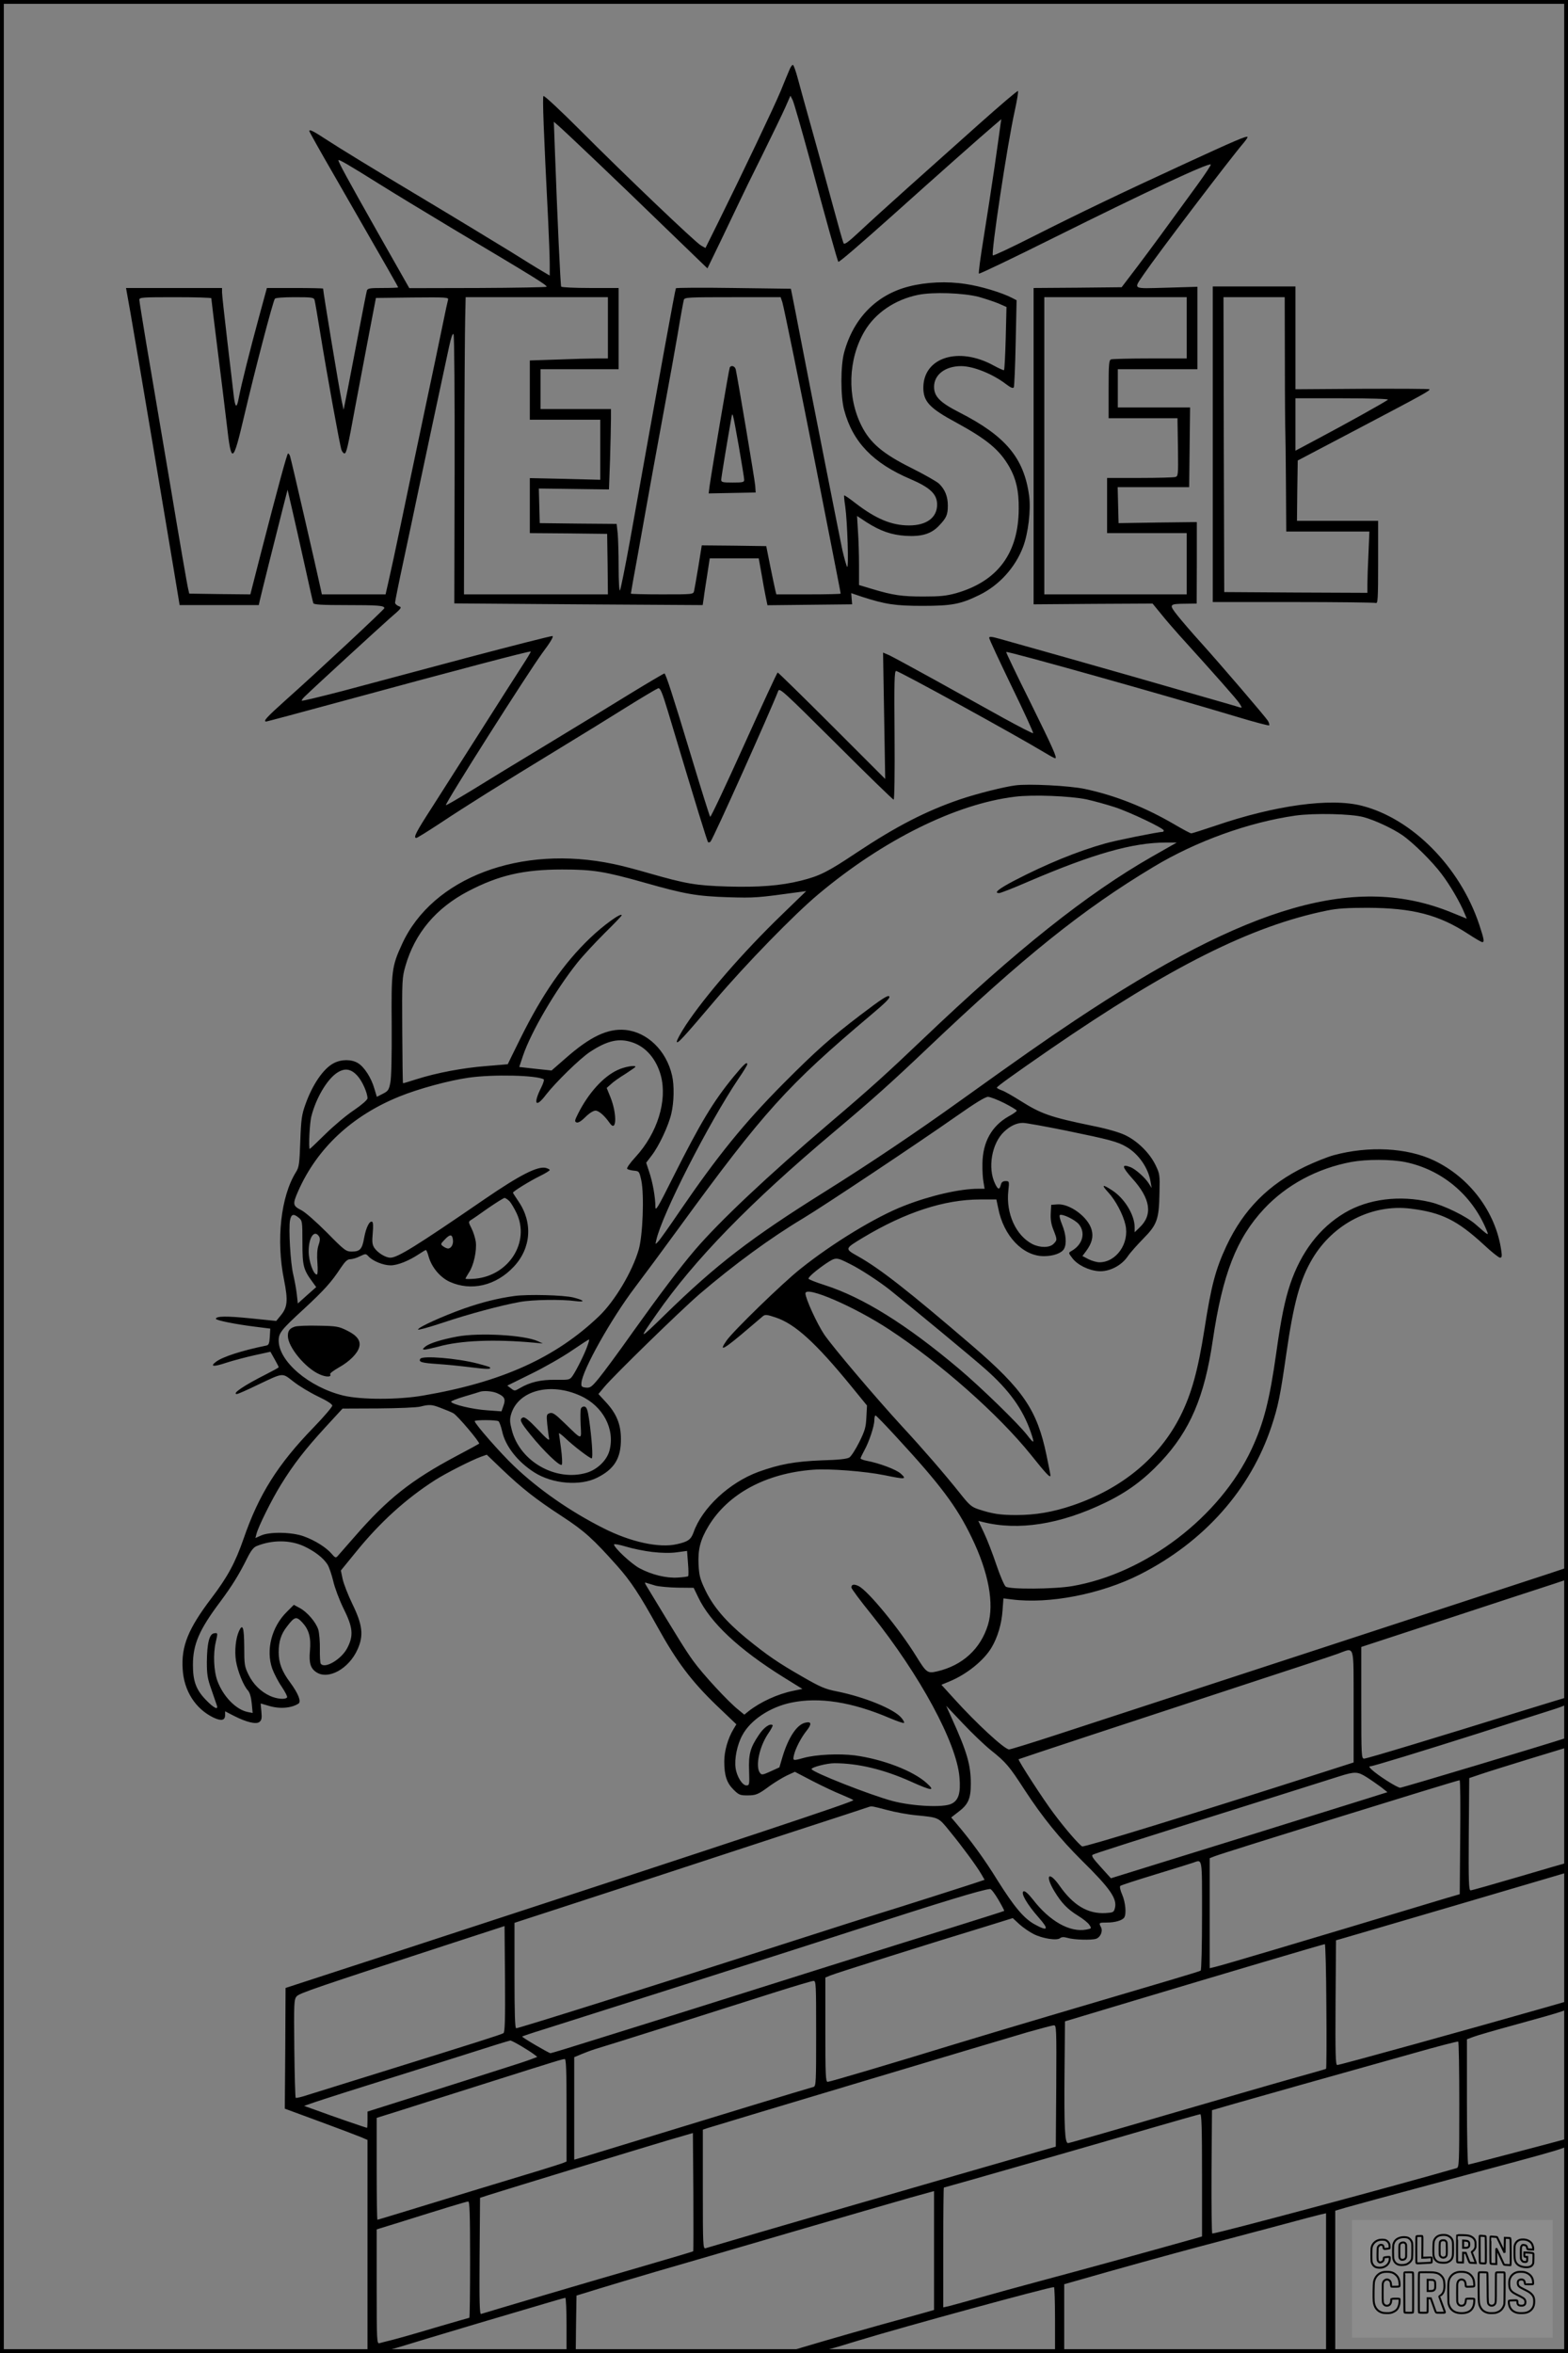 <?xml version="1.0" encoding="UTF-8"?>
<svg xmlns="http://www.w3.org/2000/svg" version="1.0" width="1024pt" height="1536pt" viewBox="0 0 1024 1536" preserveAspectRatio="xMidYMid meet">
  <rect x="0" y="0" width="1024" height="1536" fill="#808080" stroke="none"/>
  <g transform="translate(0.00 0.00) scale(1)">
    <g transform="translate(0,1536) scale(0.1,-0.1)" fill="#000000" stroke="none">
      <path d="M5155 14903 c-9 -21 -35 -83 -57 -138 -40 -97 -253 -544 -413 -867 l-78 -157 -30 17 c-39 23 -497 460 -786 750 -128 128 -237 230 -242 225 -7 -7 1 -228 31 -817 5 -109 10 -234 10 -277 l0 -78 -47 28 c-27 15 -120 73 -208 128 -88 54 -369 225 -625 378 -256 153 -511 309 -568 347 -98 64 -122 76 -122 62 0 -4 71 -131 159 -283 374 -650 421 -733 421 -737 0 -2 -45 -4 -99 -4 -86 0 -100 -2 -105 -17 -3 -10 -26 -126 -51 -258 -25 -132 -58 -303 -73 -380 l-28 -140 -12 55 c-17 81 -122 716 -122 736 0 2 -83 4 -184 4 l-183 0 -51 -187 c-60 -221 -116 -442 -133 -532 -13 -70 -23 -65 -33 19 -3 30 -22 187 -41 349 -19 162 -35 307 -35 322 l0 29 -313 0 -314 0 29 -162 c35 -199 250 -1477 283 -1678 13 -80 27 -164 31 -187 l7 -43 258 0 259 0 6 28 c6 28 106 429 154 616 l28 109 31 -134 c17 -74 54 -237 82 -364 28 -126 52 -236 55 -242 2 -10 55 -13 218 -13 205 0 246 -3 246 -20 0 -8 -435 -414 -643 -599 -126 -113 -152 -141 -128 -141 4 0 221 58 482 129 761 207 1240 333 1245 328 2 -2 -24 -45 -58 -97 -34 -52 -154 -241 -268 -420 -114 -179 -257 -403 -318 -499 -106 -164 -125 -201 -103 -201 5 0 76 44 158 98 164 109 387 249 778 487 143 87 343 210 443 273 101 63 191 116 200 119 14 3 26 -25 65 -154 191 -637 255 -844 261 -850 3 -4 11 -2 16 3 17 17 391 851 442 983 8 23 30 3 377 -342 202 -202 372 -367 377 -367 5 0 8 169 6 420 -3 351 -1 420 10 420 19 0 780 -418 972 -534 33 -20 63 -36 67 -36 15 0 -13 63 -166 373 -87 174 -156 319 -154 321 9 7 1035 -281 1513 -425 109 -33 201 -57 204 -54 3 3 0 17 -8 30 -18 28 -310 369 -440 513 -51 56 -117 133 -147 170 -62 78 -60 80 52 81 l70 1 1 266 0 266 -255 -3 -256 -4 -3 118 -3 117 234 0 233 0 3 260 3 260 -236 0 -236 0 0 125 0 125 260 0 260 0 0 269 0 269 -202 -6 c-230 -6 -217 -14 -146 91 80 118 560 750 651 856 15 18 26 35 24 37 -8 8 -84 -25 -397 -169 -428 -197 -697 -326 -1002 -480 -142 -72 -261 -128 -264 -124 -13 13 94 723 143 944 15 68 24 125 21 129 -4 3 -116 -93 -251 -213 -134 -120 -345 -308 -468 -418 -123 -110 -266 -240 -318 -289 -70 -65 -96 -85 -102 -74 -4 7 -35 117 -69 243 -34 127 -95 347 -135 490 -40 143 -83 297 -95 343 -12 45 -26 85 -31 88 -5 2 -16 -12 -24 -33z m131 -575 c111 -413 183 -671 189 -677 5 -4 138 110 355 304 274 246 597 532 652 578 l57 49 -5 -34 c-2 -18 -20 -143 -39 -278 -20 -135 -52 -345 -72 -467 -20 -123 -34 -226 -30 -229 3 -4 224 102 489 234 613 305 1012 491 1025 478 3 -3 -35 -60 -84 -128 -204 -281 -306 -420 -399 -543 l-99 -130 -287 -3 -288 -2 0 -1033 0 -1032 389 3 388 2 55 -67 c30 -38 84 -100 119 -139 242 -267 376 -419 393 -445 19 -31 19 -31 0 -26 -10 4 -136 40 -279 81 -143 41 -323 93 -400 115 -142 41 -764 217 -887 251 -53 15 -68 16 -68 6 0 -8 66 -149 146 -315 81 -166 144 -304 141 -307 -3 -3 -90 42 -194 99 -103 57 -305 169 -447 248 -143 79 -278 152 -299 162 l-40 17 7 -412 7 -413 -348 348 c-191 191 -351 347 -354 347 -4 0 -102 -213 -220 -474 -118 -261 -217 -472 -221 -468 -4 4 -59 180 -123 392 -124 411 -167 541 -176 544 -3 0 -102 -58 -220 -130 -118 -73 -362 -222 -544 -332 -181 -109 -404 -245 -494 -301 -91 -55 -166 -99 -169 -97 -8 9 535 864 631 995 52 69 74 107 65 109 -8 1 -261 -63 -563 -143 -303 -81 -667 -178 -809 -216 -143 -37 -262 -66 -265 -63 -3 2 6 15 20 28 69 67 485 448 555 510 78 67 81 71 58 79 -13 5 -24 15 -24 23 0 8 24 128 54 267 30 139 75 353 101 477 41 195 127 597 197 923 14 65 24 94 30 85 5 -7 8 -403 7 -885 l-2 -872 811 -6 811 -5 7 47 c3 27 14 95 23 153 l16 105 160 0 160 0 18 -100 c9 -55 22 -124 28 -153 l11 -53 276 3 277 3 -3 36 -3 37 71 -24 c152 -49 216 -59 395 -59 191 0 249 11 371 71 129 63 234 179 285 313 34 89 52 241 40 333 -33 248 -153 392 -458 547 -125 64 -163 103 -163 166 0 79 73 135 177 135 79 0 206 -51 292 -117 33 -25 47 -30 52 -21 3 7 9 138 12 290 l6 278 -31 16 c-66 34 -204 76 -302 90 -121 19 -257 13 -370 -16 -212 -54 -362 -207 -423 -430 -24 -87 -24 -290 0 -377 56 -209 189 -347 434 -451 128 -55 173 -98 173 -166 0 -85 -69 -136 -183 -136 -115 0 -217 43 -351 146 -38 30 -71 52 -73 50 -2 -1 1 -34 7 -72 14 -98 24 -413 12 -394 -5 8 -19 58 -31 110 -18 86 -205 1030 -281 1425 -17 88 -36 187 -43 220 l-12 60 -374 5 c-205 3 -375 2 -377 -2 -5 -8 -105 -557 -299 -1643 -32 -176 -62 -324 -66 -329 -5 -6 -9 59 -9 151 0 88 -3 188 -6 221 l-7 62 -251 2 -251 3 -3 113 -3 113 229 -3 229 -3 7 194 c3 107 6 225 6 263 l0 68 -230 0 -230 0 0 130 0 130 255 0 255 0 0 265 0 265 -184 0 c-103 0 -187 4 -191 9 -5 9 -25 446 -41 886 l-7 190 29 -25 c57 -50 405 -381 686 -654 l288 -278 91 188 c50 104 103 216 119 249 15 33 81 168 147 300 65 132 134 274 152 315 l33 75 14 -27 c8 -15 57 -186 110 -380z m-2811 -168 c94 -59 312 -191 485 -295 541 -322 610 -365 610 -377 0 -3 -202 -7 -449 -8 l-448 -1 -207 365 c-199 352 -256 457 -256 470 0 9 67 -30 265 -154z m3917 -738 c42 -12 100 -31 129 -43 l52 -23 -5 -203 c-3 -112 -8 -206 -11 -209 -2 -3 -33 11 -68 30 -229 126 -459 53 -459 -145 0 -90 41 -134 214 -227 203 -111 284 -178 349 -292 43 -77 61 -154 60 -270 -1 -291 -137 -474 -408 -552 -66 -18 -104 -22 -215 -22 -140 0 -198 8 -337 50 l-83 25 0 127 c0 70 -3 171 -7 225 l-6 99 62 -41 c91 -58 163 -83 257 -89 103 -6 166 13 216 66 49 51 58 72 58 132 0 59 -19 106 -58 143 -15 14 -96 60 -180 102 -187 93 -270 164 -326 276 -95 189 -87 434 19 615 70 120 199 208 350 239 98 20 296 13 397 -13z m-5012 -9 c0 -5 18 -152 40 -328 22 -176 50 -399 61 -495 30 -265 40 -260 114 56 71 303 186 741 200 764 4 6 57 10 130 10 109 0 124 -2 129 -17 3 -10 19 -103 36 -208 45 -278 130 -746 140 -772 5 -13 14 -23 19 -23 13 0 21 32 71 305 24 127 64 338 89 470 l46 240 238 3 c224 2 238 1 233 -15 -3 -10 -19 -83 -35 -163 -16 -80 -73 -350 -126 -600 -53 -250 -120 -572 -150 -715 -30 -144 -64 -302 -76 -353 l-21 -92 -208 0 -208 0 -7 33 c-22 103 -195 856 -201 870 -3 9 -9 17 -13 17 -6 0 -65 -216 -179 -658 l-67 -262 -199 2 -200 3 -7 30 c-5 17 -58 325 -118 685 -61 360 -131 774 -156 920 -24 146 -45 273 -45 283 0 16 18 17 235 17 129 0 235 -3 235 -7z m2590 -193 l0 -200 -73 0 c-41 0 -156 -3 -255 -7 l-182 -6 0 -194 0 -193 230 0 230 0 0 -196 0 -196 -230 6 -230 5 0 -179 0 -180 253 -2 252 -3 3 -197 2 -198 -470 0 -470 0 2 838 c1 460 4 897 6 970 l3 132 465 0 464 0 0 -200z m1139 168 c11 -37 115 -545 220 -1078 138 -704 161 -819 161 -825 0 -3 -94 -5 -210 -5 l-210 0 -7 28 c-4 15 -18 86 -33 157 l-26 130 -210 3 -211 2 -22 -137 c-13 -76 -25 -148 -28 -160 -5 -23 -6 -23 -209 -23 -112 0 -204 2 -204 5 0 3 20 119 46 258 25 139 69 387 99 552 30 165 70 383 89 485 19 102 51 280 71 395 19 116 38 218 41 228 5 16 29 17 319 17 l313 0 11 -32z m2641 -168 l0 -200 -239 0 c-132 0 -246 -3 -255 -6 -14 -5 -16 -32 -16 -195 l0 -189 225 0 225 0 0 -22 c0 -13 2 -98 3 -190 2 -159 1 -167 -18 -172 -11 -3 -116 -6 -232 -6 l-213 0 0 -180 0 -180 260 0 260 0 0 -200 0 -200 -465 0 -465 0 0 970 0 970 465 0 465 0 0 -200z"></path>
      <path d="M4766 12962 c-5 -8 -115 -657 -132 -775 l-6 -48 153 3 154 3 -3 45 c-3 38 -112 686 -127 758 -5 22 -29 30 -39 14z m59 -516 c19 -110 35 -208 35 -218 0 -16 -9 -18 -75 -18 -65 0 -75 2 -75 18 0 14 38 243 66 402 8 45 7 50 49 -184z"></path>
      <path d="M7920 12460 l0 -1030 524 0 c288 0 531 -3 540 -6 14 -6 16 22 16 265 l0 271 -265 0 -265 0 2 197 3 197 390 205 c437 230 477 252 470 260 -3 3 -201 4 -440 3 l-435 -3 0 336 0 335 -270 0 -270 0 0 -1030z m471 533 c0 -236 2 -439 3 -453 1 -14 3 -166 4 -337 l2 -313 272 0 271 0 -6 -142 c-4 -79 -7 -169 -7 -201 l0 -57 -467 2 -468 3 -3 963 -2 962 200 0 200 0 1 -427z m673 -242 c-12 -12 -291 -167 -467 -260 l-137 -73 0 171 0 171 307 0 c187 0 303 -4 297 -9z"></path>
      <path d="M6630 10233 c-76 -10 -251 -54 -360 -91 -223 -76 -417 -176 -676 -348 -190 -127 -241 -152 -364 -183 -133 -33 -275 -44 -480 -38 -204 6 -272 18 -509 86 -79 23 -184 51 -235 61 -607 128 -1182 -90 -1380 -522 -68 -147 -71 -176 -68 -533 1 -200 -2 -340 -9 -373 -9 -47 -15 -55 -49 -72 l-39 -20 -16 53 c-20 71 -66 142 -107 167 -42 26 -108 26 -158 0 -67 -34 -140 -140 -186 -271 -23 -64 -28 -96 -33 -239 -5 -147 -8 -169 -28 -201 -99 -158 -131 -445 -78 -704 27 -137 23 -179 -24 -235 l-27 -33 -167 17 c-157 16 -227 15 -227 -3 0 -10 130 -36 260 -52 l95 -12 -3 -53 c-3 -46 -7 -55 -25 -58 -157 -32 -284 -73 -327 -106 -41 -31 -16 -34 67 -6 43 14 126 36 184 49 l105 23 27 -48 c15 -26 27 -50 27 -53 0 -3 -37 -23 -82 -46 -143 -72 -228 -129 -190 -129 5 0 65 26 133 59 175 83 159 81 237 21 37 -29 109 -72 159 -96 59 -28 93 -50 93 -60 0 -8 -55 -73 -122 -142 -235 -242 -358 -439 -457 -726 -55 -158 -104 -249 -212 -391 -150 -198 -196 -311 -186 -461 8 -141 83 -259 201 -316 51 -24 76 -19 76 16 l0 25 58 -30 c83 -42 146 -57 167 -39 14 12 16 25 12 67 -3 29 -5 53 -4 53 1 0 24 -7 51 -15 71 -22 148 -16 195 14 20 13 -1 66 -54 138 -54 72 -75 128 -75 197 0 70 15 118 53 167 51 67 62 70 102 27 43 -47 57 -98 49 -185 -7 -79 4 -114 42 -139 78 -52 213 23 269 149 41 91 33 160 -34 297 -28 58 -56 130 -63 161 l-12 57 97 119 c157 194 326 348 518 471 70 45 240 131 301 153 l37 13 97 -93 c131 -125 222 -197 394 -309 147 -96 203 -147 360 -323 90 -101 147 -188 265 -401 125 -226 221 -353 384 -510 l130 -124 -18 -30 c-37 -61 -61 -144 -61 -212 0 -92 16 -140 60 -184 34 -34 43 -38 89 -38 59 0 71 5 151 64 31 22 80 52 109 66 l52 24 117 -61 c64 -33 149 -73 187 -88 39 -16 74 -32 78 -36 10 -8 -719 -250 -2843 -944 -432 -141 -803 -262 -825 -269 l-40 -13 -2 -394 -3 -394 228 -84 c125 -46 246 -92 270 -102 l42 -18 0 -696 0 -695 41 0 c22 0 98 18 167 39 70 22 305 92 522 157 217 64 431 127 474 140 44 13 84 24 88 24 4 0 8 -81 8 -180 l0 -180 30 0 30 0 2 187 3 188 140 43 c77 24 246 74 375 112 129 37 523 152 875 255 352 103 709 206 793 230 l152 42 0 -388 0 -388 -52 -15 c-29 -8 -161 -45 -293 -81 -226 -63 -549 -157 -605 -176 -16 -5 20 -7 95 -5 117 3 126 5 370 80 282 86 1233 346 1268 346 4 0 7 -97 7 -215 l0 -215 30 0 30 0 0 225 0 224 53 15 c299 86 629 177 847 235 146 39 373 99 505 134 132 36 255 68 273 72 l32 7 0 -456 0 -456 30 0 30 0 0 465 0 464 68 20 c37 11 312 86 612 166 901 242 840 223 840 257 0 23 -4 28 -17 24 -52 -15 -627 -166 -634 -166 -5 0 -9 177 -9 409 l0 409 43 16 c23 9 141 43 262 76 376 104 355 97 355 129 l0 29 -132 -38 c-519 -148 -1357 -380 -1375 -380 -11 0 -13 70 -11 407 l3 407 35 10 c19 5 359 105 755 221 l720 212 3 31 c2 18 0 32 -3 32 -4 0 -144 -40 -312 -90 -167 -49 -311 -90 -319 -90 -12 0 -14 55 -12 367 l3 366 80 27 c44 15 189 60 322 101 l243 74 0 32 c0 22 -4 31 -12 28 -118 -39 -1069 -325 -1084 -325 -20 0 -150 83 -189 121 -14 14 -16 19 -5 19 16 0 333 97 705 215 127 41 310 99 408 130 166 52 177 57 177 80 0 14 -3 25 -7 25 -3 0 -128 -38 -277 -84 -586 -182 -1029 -316 -1047 -316 -18 0 -19 12 -19 364 l0 365 583 191 c320 105 624 205 675 221 l92 31 0 38 0 39 -132 -44 c-155 -51 -2774 -908 -3207 -1049 -162 -53 -302 -96 -311 -96 -30 0 -216 172 -362 334 l-80 88 53 22 c112 46 225 137 275 222 39 66 65 153 71 239 l6 81 56 -7 c244 -31 581 35 833 162 420 212 725 555 862 969 43 130 57 198 96 470 48 333 89 485 170 622 137 231 391 360 644 328 201 -25 303 -76 476 -235 50 -47 98 -85 106 -85 12 0 14 9 8 48 -36 250 -206 476 -440 587 -175 83 -425 96 -654 34 -41 -11 -125 -45 -186 -74 -240 -116 -403 -281 -514 -517 -72 -154 -100 -261 -144 -544 -43 -272 -84 -421 -157 -567 -137 -272 -381 -474 -704 -584 -130 -44 -243 -63 -369 -63 -105 0 -155 8 -244 37 -48 16 -61 27 -125 108 -99 124 -240 287 -377 435 -178 194 -449 514 -507 598 -48 72 -123 236 -123 269 0 52 320 -86 549 -237 334 -219 713 -555 923 -816 100 -125 128 -155 128 -135 0 6 -12 66 -26 133 -61 294 -153 428 -483 712 -417 358 -605 505 -746 584 -90 51 -91 49 31 123 275 165 531 249 764 249 l107 0 12 -57 c35 -181 161 -313 298 -313 63 0 117 20 132 48 18 33 13 95 -13 158 -14 34 -20 61 -14 63 20 7 98 -31 123 -60 47 -57 25 -135 -49 -176 -19 -11 -19 -12 7 -46 33 -44 106 -80 171 -85 69 -5 149 35 191 97 16 24 62 75 101 115 90 91 103 126 106 296 3 121 2 127 -26 185 -39 80 -119 158 -200 196 -38 18 -122 42 -208 59 -281 58 -337 78 -474 164 -49 31 -103 62 -121 68 -18 7 -33 14 -33 18 1 8 104 82 350 252 781 537 1313 804 1806 904 67 14 133 18 264 18 294 -1 466 -45 657 -170 46 -30 87 -54 93 -54 15 0 12 18 -20 115 -125 375 -437 691 -766 775 -205 53 -568 3 -956 -130 -81 -27 -152 -50 -158 -50 -7 0 -55 26 -108 57 -191 112 -389 191 -588 233 -98 21 -369 35 -454 23z m465 -91 c50 -11 133 -34 185 -51 101 -33 320 -138 320 -152 0 -5 -3 -9 -6 -9 -27 0 -307 -56 -376 -76 -180 -50 -387 -135 -593 -242 -103 -54 -138 -82 -100 -82 9 0 94 33 188 74 427 183 684 256 902 256 l70 0 -160 -91 c-426 -243 -889 -611 -1500 -1194 -231 -220 -341 -320 -600 -540 -414 -353 -726 -647 -887 -835 -98 -115 -230 -290 -405 -535 -93 -132 -194 -268 -223 -303 -46 -56 -56 -63 -84 -60 -27 3 -31 7 -29 30 5 82 194 419 351 626 57 75 188 252 290 392 550 754 704 924 1247 1382 100 84 131 115 122 124 -9 9 -46 -14 -188 -122 -193 -147 -289 -232 -504 -448 -256 -258 -428 -470 -675 -831 -67 -99 -131 -189 -142 -200 -19 -20 -19 -20 -12 10 37 167 341 762 537 1054 32 46 57 88 57 93 0 21 -22 1 -88 -79 -134 -163 -217 -301 -394 -653 -105 -210 -118 -231 -118 -195 0 59 -18 161 -41 227 l-19 58 35 46 c49 63 111 196 129 274 18 75 20 185 5 249 -37 164 -163 285 -307 298 -114 10 -228 -44 -387 -184 l-93 -81 -105 11 -106 12 25 75 c53 155 210 424 354 605 35 44 115 130 177 192 62 61 113 114 113 118 0 21 -120 -65 -208 -150 -171 -164 -311 -366 -454 -655 -45 -91 -82 -166 -82 -167 -1 0 -64 -6 -141 -12 -153 -12 -323 -44 -455 -86 -47 -15 -86 -27 -88 -26 -2 0 -4 155 -5 343 -2 332 -1 346 21 423 62 214 199 377 409 487 199 104 361 142 613 142 204 0 277 -12 540 -86 264 -75 340 -88 545 -95 177 -5 188 -4 465 34 l45 6 -158 -153 c-254 -245 -503 -532 -629 -723 -32 -49 -58 -97 -58 -106 1 -21 40 22 248 267 205 241 520 564 678 696 423 354 896 588 1281 635 117 15 362 5 468 -17z m1810 -116 c74 -20 189 -74 252 -117 71 -49 197 -173 258 -255 54 -71 119 -182 149 -255 l15 -36 -96 39 c-622 256 -1323 56 -2463 -703 -201 -134 -362 -247 -750 -525 -287 -206 -592 -411 -883 -593 -483 -302 -709 -476 -1041 -800 -177 -173 -180 -173 -58 1 247 355 610 728 1156 1187 252 212 372 319 616 551 623 592 1011 904 1473 1181 277 167 620 291 927 335 124 17 364 12 445 -10z m-4774 -1471 c89 -30 156 -110 185 -217 43 -164 -23 -375 -165 -530 -37 -40 -60 -73 -55 -78 5 -5 25 -10 44 -12 34 -3 35 -5 48 -63 20 -95 10 -361 -17 -453 -42 -144 -156 -335 -258 -433 -284 -272 -638 -432 -1150 -519 -161 -28 -405 -28 -521 0 -223 54 -422 223 -422 359 0 49 16 70 162 204 135 125 183 178 243 270 29 43 44 57 62 57 13 0 42 8 63 19 38 18 39 18 56 0 28 -31 97 -59 145 -59 46 0 120 30 186 74 21 14 41 26 44 26 4 0 12 -19 18 -42 20 -71 75 -136 137 -165 141 -64 303 -26 419 98 114 121 126 289 30 428 -19 28 -35 53 -35 55 0 9 109 76 176 109 35 17 64 35 64 39 0 4 -11 10 -25 14 -54 13 -168 -45 -399 -203 -453 -311 -570 -383 -617 -383 -31 0 -83 32 -105 65 -13 21 -15 38 -10 94 4 43 3 72 -3 75 -17 11 -41 -38 -53 -105 -13 -74 -27 -89 -81 -89 -37 0 -47 7 -161 123 -71 71 -141 133 -168 147 -57 29 -58 39 -21 124 124 281 352 493 661 618 125 51 325 105 452 123 161 23 447 16 491 -11 4 -2 -3 -26 -16 -52 -55 -109 -37 -138 30 -49 62 80 223 238 289 281 113 74 189 91 277 61z m-1794 -221 c30 -34 63 -109 63 -144 0 -9 -37 -42 -87 -76 -49 -32 -133 -103 -187 -156 -55 -54 -101 -98 -103 -98 -9 0 -1 173 11 215 30 116 98 231 160 277 54 39 98 34 143 -18z m4222 -175 c45 -23 81 -45 81 -49 0 -5 -24 -22 -54 -38 -110 -63 -168 -167 -170 -307 -1 -44 2 -99 7 -122 l7 -43 -42 0 c-120 0 -315 -45 -483 -111 -184 -71 -471 -246 -679 -413 -116 -92 -440 -407 -481 -467 -57 -81 -18 -59 150 85 39 33 78 66 87 74 15 12 26 11 83 -8 127 -42 262 -165 495 -450 l102 -125 -4 -76 c-3 -65 -9 -87 -46 -162 -24 -48 -53 -93 -65 -101 -15 -10 -72 -16 -182 -19 -174 -7 -273 -25 -412 -75 -190 -70 -368 -235 -424 -396 -17 -46 -36 -60 -108 -76 -116 -27 -304 14 -484 106 -214 108 -422 253 -579 403 -86 81 -258 277 -258 294 0 9 142 9 156 -1 5 -4 16 -33 23 -64 21 -98 101 -200 211 -270 118 -75 299 -90 410 -34 112 56 155 126 155 251 0 98 -29 168 -100 244 l-47 51 40 48 c65 77 497 498 621 605 226 193 462 366 676 494 135 81 755 494 1000 666 121 85 189 127 207 127 14 0 63 -19 107 -41z m401 -179 c287 -59 340 -73 397 -107 79 -46 143 -138 157 -228 l7 -40 -19 30 c-23 37 -86 93 -119 106 -60 23 -57 3 10 -72 122 -134 137 -240 48 -323 l-31 -30 0 32 c0 82 -67 191 -149 243 -63 41 -70 36 -23 -15 48 -52 97 -145 112 -212 27 -120 -60 -244 -170 -244 -17 0 -49 9 -71 20 l-40 21 24 32 c37 50 49 93 36 139 -22 83 -144 173 -225 166 l-39 -3 -3 -56 c-2 -39 3 -72 18 -108 25 -64 25 -66 0 -91 -26 -26 -88 -26 -138 -1 -108 56 -173 200 -157 347 7 63 6 64 -18 64 -18 0 -27 -7 -31 -25 -9 -34 -19 -31 -38 9 -49 102 -21 263 59 338 40 38 82 58 123 58 20 0 146 -23 280 -50z m2218 -206 c237 -49 433 -212 528 -439 19 -45 19 -45 -70 33 -59 52 -206 124 -296 145 -198 47 -405 21 -558 -70 -165 -98 -286 -257 -357 -468 -34 -102 -59 -222 -90 -445 -44 -312 -82 -459 -161 -629 -207 -443 -692 -813 -1173 -895 -118 -20 -409 -22 -433 -3 -9 6 -37 71 -61 142 -24 72 -60 165 -81 209 l-37 78 28 -7 c233 -59 507 -16 799 125 146 70 254 150 366 269 190 203 284 423 338 791 64 433 155 666 335 859 146 156 346 264 570 306 99 18 261 18 353 -1z m-5850 -256 c11 -13 32 -48 46 -78 88 -188 -50 -406 -270 -427 -35 -3 -64 -3 -64 0 0 3 11 22 23 41 30 44 52 143 44 201 -4 25 -16 64 -28 87 -20 39 -20 43 -5 53 9 5 60 40 113 78 54 37 102 67 108 67 6 0 21 -10 33 -22z m-1377 -107 c23 -19 24 -24 24 -163 0 -153 6 -176 69 -261 l21 -29 -60 -53 -60 -54 -7 63 c-4 35 -15 92 -23 127 -18 72 -31 298 -21 353 8 41 23 45 57 17z m133 -123 c7 -11 6 -29 -4 -57 -9 -27 -11 -65 -7 -116 3 -42 2 -75 -4 -75 -22 0 -53 86 -53 150 -1 92 37 147 68 98z m874 -22 c4 -29 -12 -56 -32 -56 -7 0 -21 6 -32 14 -18 14 -18 15 11 45 34 36 49 35 53 -3z m2597 -159 c66 -33 185 -111 255 -166 145 -116 549 -450 625 -518 155 -137 244 -260 296 -410 27 -79 24 -82 -23 -21 -58 75 -300 310 -443 431 -346 292 -631 469 -882 549 -57 18 -103 37 -103 41 0 12 49 54 113 98 67 44 67 44 162 -4z m-1719 -533 c-17 -50 -72 -160 -97 -196 -19 -26 -22 -26 -112 -25 -96 1 -165 -15 -233 -55 -32 -19 -34 -19 -57 -1 l-24 18 156 77 c86 42 205 110 266 152 60 41 111 74 112 72 2 -2 -3 -21 -11 -42z m-44 -326 c147 -67 226 -218 188 -358 -17 -63 -79 -123 -149 -144 -201 -59 -435 73 -488 277 -14 54 -15 71 -5 106 47 155 257 210 454 119z m-549 19 c52 -22 61 -39 45 -83 l-13 -37 -96 7 c-91 6 -222 37 -233 55 -3 4 36 20 87 35 51 15 97 29 102 31 24 8 78 4 108 -8z m-364 -98 c30 -11 66 -26 81 -34 26 -13 177 -192 169 -199 -2 -2 -69 -39 -149 -81 -295 -157 -449 -279 -663 -525 -55 -63 -106 -121 -113 -129 -11 -12 -17 -9 -38 16 -35 41 -109 88 -182 114 -76 28 -220 31 -278 6 l-38 -17 7 27 c12 48 100 225 159 320 83 135 159 232 288 373 l115 125 234 1 c129 1 252 6 274 12 60 15 75 14 134 -9z m2981 -196 c281 -305 388 -447 485 -648 111 -228 149 -433 107 -572 -48 -156 -165 -264 -330 -303 -65 -15 -71 -11 -139 99 -108 175 -312 425 -375 457 -30 15 -48 12 -48 -9 0 -7 59 -87 132 -177 316 -395 556 -838 574 -1062 9 -103 -6 -151 -53 -173 -53 -26 -253 -16 -383 18 -144 38 -530 190 -530 209 0 12 101 38 149 38 155 0 324 -41 498 -119 139 -63 165 -65 104 -10 -89 80 -285 155 -468 180 -102 13 -252 6 -333 -16 -73 -20 -73 -20 -65 18 10 43 46 114 84 161 34 43 30 61 -12 50 -54 -13 -109 -98 -146 -220 l-21 -71 -57 -26 c-53 -24 -59 -25 -70 -10 -31 41 -5 168 52 254 20 28 33 54 31 57 -16 15 -58 -14 -90 -63 -57 -84 -68 -126 -64 -235 3 -89 2 -95 -17 -95 -27 0 -63 57 -71 113 -9 60 10 153 44 215 53 99 180 183 317 212 184 39 399 5 647 -101 45 -19 85 -33 91 -31 5 1 -2 17 -17 34 -48 57 -238 135 -421 172 -77 15 -109 29 -225 96 -159 91 -229 139 -368 252 -132 109 -214 205 -265 311 -35 73 -41 96 -45 167 -5 99 11 164 65 253 128 212 376 345 684 368 105 8 338 -10 466 -36 137 -28 146 -27 106 10 -31 28 -141 69 -226 85 -20 4 -37 11 -37 15 0 4 11 27 24 51 32 57 66 160 66 199 0 16 3 30 8 30 4 0 68 -66 142 -147z m-3876 -706 c71 -33 128 -77 155 -120 11 -18 27 -66 37 -107 9 -41 39 -122 67 -179 62 -124 67 -177 26 -257 -38 -76 -151 -142 -175 -103 -3 6 -6 49 -5 95 1 46 -4 102 -10 125 -15 49 -73 117 -123 143 l-37 20 -45 -45 c-100 -98 -139 -250 -96 -372 12 -32 39 -85 62 -118 22 -33 38 -64 35 -69 -10 -16 -67 -11 -111 9 -61 28 -110 76 -141 139 -26 53 -28 66 -28 181 -1 128 -10 156 -34 104 -22 -49 -30 -129 -20 -195 11 -67 48 -160 78 -193 12 -13 21 -43 25 -84 l6 -63 -31 6 c-77 15 -161 101 -199 203 -24 64 -29 178 -11 253 14 61 14 62 -11 58 -31 -4 -46 -65 -47 -188 0 -81 4 -107 30 -180 16 -47 32 -93 35 -102 12 -34 -20 -18 -71 35 -64 66 -85 122 -85 228 0 135 40 229 179 414 75 101 122 176 174 281 26 52 43 74 64 82 102 41 217 40 307 -1z m2276 -38 c61 -7 119 -8 161 -2 l66 9 6 -80 c4 -44 4 -82 1 -85 -2 -3 -33 -7 -67 -9 -75 -5 -170 18 -249 60 -54 28 -168 135 -168 156 0 5 35 -1 78 -14 42 -13 120 -29 172 -35z m22 -220 c24 -6 89 -12 146 -13 l102 -1 29 -60 c79 -167 266 -342 560 -525 l121 -75 -58 -12 c-104 -21 -216 -73 -294 -134 l-27 -22 -39 32 c-66 52 -233 233 -295 319 -50 69 -99 149 -300 481 -18 29 -19 34 -5 28 9 -3 36 -11 60 -18z m4558 -787 l0 -367 -212 -68 c-849 -272 -1549 -487 -1561 -480 -23 14 -112 117 -185 215 -67 88 -235 348 -230 354 4 3 770 256 1478 488 294 96 567 186 605 200 116 41 104 79 105 -342z m-2369 -287 c99 -79 120 -104 221 -260 117 -179 230 -318 373 -460 186 -183 232 -250 216 -311 -7 -27 -11 -29 -60 -32 -116 -7 -212 50 -302 179 -70 99 -97 69 -33 -37 46 -76 85 -117 155 -160 31 -19 64 -45 73 -59 16 -24 15 -24 -20 -31 -107 -20 -240 55 -349 197 -30 38 -51 56 -60 53 -22 -9 22 -85 98 -171 69 -78 62 -93 -24 -46 -72 39 -135 114 -245 289 -85 138 -175 261 -268 370 l-34 40 45 35 c66 49 83 87 83 185 0 122 -24 207 -125 429 l-36 80 108 -114 c59 -63 142 -142 184 -176z m2454 -176 c27 -17 68 -46 93 -64 l43 -34 -143 -45 c-470 -147 -1123 -350 -1373 -427 l-290 -90 -66 73 c-52 57 -64 75 -52 81 14 8 216 73 1098 350 237 75 466 147 510 161 104 33 121 32 180 -5z m611 -391 l-3 -373 -89 -26 c-993 -299 -1459 -437 -1506 -448 l-38 -9 0 359 0 359 33 13 c45 19 1576 494 1599 496 5 1 6 -167 4 -371z m-3744 177 c51 -14 138 -30 193 -35 149 -15 143 -12 219 -106 82 -100 173 -224 204 -277 l22 -38 -24 -8 c-28 -11 -600 -193 -671 -214 -27 -8 -288 -91 -580 -185 -866 -279 -1766 -562 -1784 -562 -8 0 -11 96 -11 344 l0 344 33 11 c17 5 307 100 642 209 336 110 840 275 1120 367 281 91 515 168 520 170 18 6 22 5 117 -20z m2058 -689 c0 -197 -4 -357 -9 -360 -8 -6 -211 -66 -991 -296 -190 -56 -453 -135 -585 -175 -467 -143 -846 -255 -860 -255 -13 0 -15 47 -15 341 l0 340 34 14 c33 14 650 209 1016 320 l174 54 42 -39 c23 -21 66 -51 94 -65 59 -30 152 -44 173 -27 10 8 24 9 48 2 43 -13 156 -16 187 -6 29 10 46 50 32 76 -15 29 -14 30 39 30 53 0 101 14 113 33 15 23 8 99 -13 148 -13 29 -18 53 -13 58 5 5 108 38 229 75 121 37 231 71 245 76 64 22 60 46 60 -344z m-1330 103 c23 -39 40 -72 38 -73 -1 -2 -151 -49 -333 -106 -181 -56 -550 -172 -820 -257 -269 -85 -652 -206 -850 -268 -198 -62 -493 -155 -655 -205 -162 -51 -299 -93 -305 -93 -10 0 -185 102 -185 109 0 1 66 24 148 49 81 26 401 127 712 226 311 99 664 212 785 250 121 39 351 112 510 164 603 195 846 269 901 274 7 1 31 -31 54 -70z m-3232 -871 c-16 -10 -194 -66 -763 -243 -242 -75 -473 -147 -514 -160 -41 -14 -77 -22 -80 -19 -3 3 -7 148 -9 323 -3 294 -2 319 15 339 18 21 121 56 1023 350 l335 109 3 -345 c2 -270 -1 -347 -10 -354z m5374 176 c2 -223 1 -407 -2 -409 -3 -2 -102 -30 -220 -63 -118 -33 -493 -142 -834 -241 -340 -100 -624 -181 -631 -181 -21 0 -26 99 -23 460 l3 335 460 138 c574 172 1228 366 1237 366 4 1 9 -182 10 -405z m-3332 -178 c0 -319 -1 -344 -17 -349 -49 -13 -704 -213 -1043 -317 -212 -65 -415 -127 -452 -138 l-68 -20 0 334 0 335 45 19 c24 10 66 26 92 34 50 14 803 252 1188 375 121 38 228 70 238 70 16 1 17 -22 17 -343z m1568 -343 l-3 -396 -60 -17 c-607 -174 -2035 -588 -2227 -646 -17 -5 -18 18 -18 385 l0 389 33 11 c88 28 1885 566 2087 625 85 24 163 45 173 45 16 1 17 -22 15 -396z m-3495 261 c34 -20 71 -44 84 -54 l22 -17 -42 -16 c-23 -9 -105 -36 -182 -60 -77 -25 -308 -98 -512 -163 l-373 -118 0 -53 c0 -29 -1 -53 -3 -53 -6 0 -233 78 -321 111 l-90 32 40 14 c21 8 129 43 239 78 367 115 899 283 980 309 44 14 84 25 88 26 5 0 36 -16 70 -36z m6127 -383 c0 -381 -1 -409 -17 -414 -376 -109 -1563 -427 -1596 -427 -4 0 -6 181 -5 402 l3 403 145 42 c143 41 624 177 1175 331 154 44 283 77 288 75 4 -2 7 -188 7 -412z m-5830 -36 l0 -335 -27 -11 c-16 -6 -77 -25 -138 -44 -60 -18 -261 -79 -445 -135 -184 -56 -399 -122 -478 -146 -78 -24 -145 -44 -147 -44 -3 0 -5 150 -5 333 l0 332 163 51 c89 29 340 108 557 177 473 150 492 155 508 156 9 1 12 -72 12 -334z m4150 -425 l0 -399 -52 -15 c-243 -69 -717 -199 -968 -266 -168 -45 -372 -101 -455 -125 -82 -23 -165 -46 -182 -50 l-33 -7 0 391 c0 215 2 391 4 391 6 0 1039 296 1356 389 168 49 311 89 318 90 9 1 12 -85 12 -399z m-3323 -496 c-2 -2 -160 -49 -353 -105 -285 -82 -982 -288 -1032 -304 -10 -4 -12 73 -10 377 l3 381 55 18 c152 48 962 295 1170 357 l165 48 3 -384 c1 -212 1 -387 -1 -388z m-1457 -54 c0 -209 -2 -380 -5 -380 -2 0 -102 -29 -222 -64 -120 -36 -247 -72 -283 -81 -36 -9 -73 -18 -82 -21 -17 -5 -18 17 -18 369 l0 374 133 41 c319 100 453 141 465 141 9 1 12 -81 12 -379z"></path>
      <path d="M4033 8375 c-93 -43 -189 -149 -257 -283 -23 -46 -25 -53 -11 -59 11 -4 31 8 59 36 24 24 51 41 65 41 22 0 59 -33 92 -80 46 -68 50 58 5 169 l-24 59 27 24 c14 14 56 44 94 67 37 24 67 45 67 47 0 13 -73 0 -117 -21z"></path>
      <path d="M3360 6900 c-109 -15 -209 -40 -330 -82 -135 -48 -300 -122 -300 -137 0 -5 73 15 163 45 167 56 379 113 502 135 80 15 272 18 360 6 70 -9 64 4 -10 23 -63 16 -299 22 -385 10z"></path>
      <path d="M1926 6700 c-34 -11 -46 -26 -46 -61 0 -71 113 -209 206 -250 43 -20 82 -19 70 0 -4 5 23 25 58 45 70 39 122 92 132 133 11 41 -14 75 -79 107 -54 27 -69 30 -185 32 -70 2 -140 -1 -156 -6z"></path>
      <path d="M2985 6635 c-102 -19 -181 -44 -207 -65 -20 -17 -20 -19 -5 -20 9 0 49 9 88 19 145 41 370 50 629 26 l55 -5 -33 15 c-87 40 -382 57 -527 30z"></path>
      <path d="M2745 6490 c-13 -21 8 -27 112 -34 60 -4 159 -14 222 -22 103 -13 133 -13 119 1 -2 3 -38 13 -79 24 -136 35 -360 53 -374 31z"></path>
      <path d="M3794 6165 c-4 -8 -4 -56 -2 -105 5 -104 14 -105 -108 13 -59 57 -75 68 -94 62 -21 -7 -22 -11 -16 -74 4 -36 9 -77 12 -91 4 -19 -14 -5 -74 59 -56 59 -84 82 -96 78 -27 -11 -19 -29 48 -112 86 -107 195 -212 205 -196 4 6 2 53 -5 104 -7 51 -13 96 -14 100 0 5 20 -10 44 -33 51 -49 157 -130 170 -130 10 0 1 130 -17 255 -9 62 -16 81 -30 83 -9 2 -20 -4 -23 -13z"></path>
    </g>
  </g>
  <rect x="0.0" y="0.0" width="1024.0" height="1536.0" fill="none" stroke="black" stroke-width="5"></rect>
  <g transform="translate(882.93 1449.20) scale(0.128)" opacity="1.0">
    <rect x="0" y="0" width="1024.0" height="600.0" fill="white" fill-opacity="0.1"></rect>
    <g transform="translate(0,650) scale(0.1,-0.1)" stroke="none">
      <path fill="none" stroke="#000000" stroke-width="100" d="M4491 5720 c-164 -43 -269 -147 -319 -315 -19 -65 -29 -577 -13 -693 25 -190 116 -310 276 -367 63 -23 284 -32 370 -16 122 22 249 110 294 205 51 104 56 150 56 496 0 341 -4 385 -48 478 -46 100 -156 184 -282 217 -83 21 -241 19 -334 -5z m270 -273 c19 -12 43 -40 54 -62 18 -37 20 -64 23 -320 5 -339 -1 -384 -56 -436 -87 -82 -235 -56 -289 51 -22 43 -23 53 -23 335 0 314 7 370 52 412 34 32 66 42 139 42 53 1 73 -4 100 -22z"></path>
      <path fill="none" stroke="#000000" stroke-width="100" d="M5367 5723 c-4 -3 -7 -311 -7 -683 0 -618 1 -679 17 -691 12 -10 51 -14 152 -14 l136 0 3 248 2 248 67 -3 67 -3 34 -85 c18 -47 58 -152 89 -235 30 -82 63 -158 73 -168 14 -15 40 -19 165 -24 l148 -6 -5 34 c-4 19 -49 143 -102 276 -53 133 -96 246 -96 251 0 6 15 19 33 31 53 33 104 92 134 156 27 57 28 67 27 195 0 115 -4 144 -23 193 -31 80 -76 135 -148 183 -83 56 -166 82 -303 94 -129 11 -453 14 -463 3z m541 -300 c55 -27 77 -73 77 -163 0 -61 -4 -82 -23 -111 -34 -55 -73 -69 -191 -69 l-101 0 0 187 0 186 101 -6 c66 -4 114 -12 137 -24z"></path>
      <path fill="none" stroke="#000000" stroke-width="100" d="M6514 5685 c-4 -9 -5 -320 -2 -690 3 -511 7 -678 16 -687 19 -19 273 -30 291 -13 11 11 13 126 12 675 -1 364 -6 672 -11 685 -11 28 -27 31 -187 40 -99 6 -114 5 -119 -10z"></path>
      <path fill="none" stroke="#000000" stroke-width="100" d="M3355 5683 c-27 -3 -55 -9 -62 -15 -10 -8 -13 -150 -13 -683 0 -592 2 -674 15 -685 12 -10 52 -11 173 -6 362 15 578 29 590 38 8 7 12 46 12 129 0 108 -2 119 -20 129 -11 6 -24 9 -28 7 -4 -3 -103 -8 -221 -12 l-214 -7 5 545 c4 384 2 549 -5 556 -11 11 -120 12 -232 4z"></path>
      <path fill="none" stroke="#000000" stroke-width="100" d="M7067 5654 c-4 -4 -7 -310 -7 -680 0 -625 1 -673 18 -692 15 -18 31 -21 152 -24 l134 -3 -3 400 c-2 277 1 397 8 390 11 -11 153 -311 251 -530 96 -215 128 -281 142 -292 7 -6 82 -14 165 -17 l153 -7 11 28 c14 34 3 1333 -11 1347 -5 5 -70 11 -144 14 l-136 5 -1 -54 c-1 -30 -5 -200 -8 -379 l-6 -325 -73 150 c-40 83 -123 256 -184 385 -61 129 -117 242 -125 252 -11 12 -40 18 -121 22 -59 4 -130 9 -157 12 -28 3 -54 2 -58 -2z"></path>
      <path fill="none" stroke="#000000" stroke-width="100" d="M2507 5614 c-220 -49 -342 -159 -394 -357 -24 -91 -24 -641 0 -740 57 -233 232 -339 510 -310 56 6 127 21 158 33 76 29 187 114 226 174 64 95 67 114 71 505 2 232 -1 371 -8 404 -27 126 -116 235 -228 278 -74 29 -236 35 -335 13z m191 -281 c15 -11 36 -35 47 -54 19 -32 20 -52 20 -349 0 -309 0 -316 -23 -362 -31 -62 -75 -89 -155 -95 -53 -4 -67 -2 -97 19 -19 13 -44 41 -55 63 -19 37 -20 60 -20 350 0 337 2 351 60 405 54 51 169 63 223 23z"></path>
      <path fill="none" stroke="#000000" stroke-width="100" d="M8568 5491 c-133 -43 -219 -134 -262 -280 -13 -45 -16 -107 -16 -343 0 -320 9 -395 60 -506 73 -156 258 -255 506 -269 191 -11 324 47 376 165 19 42 22 70 26 288 4 209 3 242 -11 256 -19 18 -186 38 -347 41 l-105 2 -3 -95 c-1 -52 2 -102 7 -109 6 -10 33 -16 75 -19 l66 -4 0 -105 c0 -98 -1 -105 -26 -130 -23 -23 -31 -25 -99 -21 -64 3 -79 7 -112 34 -21 16 -49 52 -63 80 -25 49 -25 51 -25 324 0 303 6 348 56 402 28 29 32 30 99 26 105 -6 152 -50 167 -158 8 -53 9 -54 48 -62 22 -5 90 -10 150 -11 l110 -2 3 43 c4 52 -30 180 -66 245 -53 99 -179 183 -317 212 -96 20 -226 18 -297 -4z"></path>
      <path fill="none" stroke="#000000" stroke-width="100" d="M1390 5484 c-203 -45 -359 -207 -390 -404 -13 -83 -13 -616 0 -694 20 -123 100 -235 203 -281 98 -45 271 -51 387 -13 211 67 340 238 340 451 0 54 -3 69 -17 74 -24 9 -264 -15 -280 -28 -7 -7 -13 -31 -13 -60 0 -56 -13 -95 -43 -128 -31 -34 -95 -61 -144 -61 -35 0 -48 6 -77 35 -52 52 -58 99 -54 423 3 257 5 280 24 323 42 89 120 132 202 109 53 -14 72 -42 81 -120 11 -90 15 -92 150 -79 62 6 125 15 138 20 25 9 25 10 21 107 -3 82 -9 106 -33 155 -33 68 -97 130 -163 160 -60 27 -235 33 -332 11z"></path>
      <path fill="none" stroke="#000000" stroke-width="100" d="M1600 3845 c-239 -44 -424 -235 -476 -495 -22 -109 -33 -831 -15 -1000 31 -300 174 -492 425 -572 45 -15 100 -21 211 -25 181 -6 263 8 380 66 147 73 214 152 266 311 26 78 32 117 37 219 4 98 2 125 -9 132 -22 14 -393 11 -407 -3 -7 -7 -12 -39 -12 -73 0 -169 -84 -275 -217 -275 -68 0 -110 18 -150 64 -65 73 -68 99 -68 606 0 446 1 456 22 515 78 208 337 201 392 -11 6 -23 13 -75 16 -115 3 -41 10 -78 15 -83 10 -10 289 -10 357 0 63 9 67 18 60 147 -12 210 -62 331 -181 445 -86 82 -165 123 -280 146 -94 19 -261 20 -366 1z"></path>
      <path fill="none" stroke="#000000" stroke-width="100" d="M5376 3840 c-151 -39 -268 -118 -350 -237 -106 -157 -118 -245 -114 -863 4 -463 5 -477 27 -550 33 -106 72 -178 131 -243 123 -135 290 -197 526 -197 326 0 528 127 610 384 34 106 48 339 20 349 -29 12 -386 9 -400 -2 -7 -6 -16 -44 -20 -85 -17 -192 -81 -266 -226 -266 -93 1 -163 55 -197 152 -16 48 -18 92 -18 503 0 437 1 452 22 520 26 81 57 119 121 147 78 35 188 8 237 -56 30 -40 55 -133 55 -206 0 -92 6 -95 157 -92 70 1 161 5 201 8 87 8 88 9 78 158 -12 189 -62 314 -170 422 -76 76 -130 109 -241 144 -102 33 -337 38 -449 10z"></path>
      <path fill="none" stroke="#000000" stroke-width="100" d="M8441 3845 c-204 -45 -357 -196 -406 -402 -24 -99 -17 -331 13 -416 47 -137 141 -225 342 -323 334 -162 396 -203 438 -284 19 -37 23 -57 20 -116 -3 -59 -8 -77 -30 -107 -39 -50 -98 -70 -190 -65 -137 7 -187 57 -188 185 0 95 4 94 -223 86 -106 -3 -198 -10 -204 -16 -17 -13 -17 -107 1 -200 44 -226 196 -375 436 -423 103 -20 339 -15 435 10 199 53 340 189 391 377 21 78 28 222 15 311 -16 115 -56 191 -145 276 -85 81 -145 117 -386 235 -250 122 -298 173 -301 319 -3 109 52 167 164 175 115 8 183 -49 194 -164 3 -32 10 -64 16 -70 10 -14 340 -17 387 -4 24 7 25 9 22 92 -5 150 -54 269 -153 369 -69 70 -189 133 -297 155 -90 18 -265 18 -351 0z"></path>
      <path fill="none" stroke="#000000" stroke-width="100" d="M2710 3833 c-14 -2 -29 -9 -35 -14 -7 -7 -9 -354 -7 -1017 3 -910 5 -1008 20 -1019 20 -16 384 -18 413 -3 19 10 19 32 19 1019 0 923 -1 1010 -16 1022 -13 10 -61 14 -193 16 -97 1 -187 -1 -201 -4z"></path>
      <path fill="none" stroke="#000000" stroke-width="100" d="M3455 3833 c-47 -12 -45 32 -45 -1034 0 -987 0 -1009 19 -1019 12 -6 98 -10 210 -10 159 0 192 3 205 16 14 13 16 61 16 370 l0 355 81 -3 82 -3 88 -245 c49 -135 105 -292 124 -350 20 -58 45 -113 57 -122 18 -16 45 -18 229 -18 184 0 210 2 216 16 7 19 16 -7 -153 448 -74 197 -134 362 -134 366 0 4 23 22 50 40 162 104 228 273 217 560 -8 225 -46 336 -153 450 -104 110 -219 160 -413 179 -101 11 -657 13 -696 4z m721 -409 c64 -48 69 -61 72 -231 4 -176 -7 -223 -59 -267 -43 -36 -89 -46 -216 -46 l-113 0 0 286 0 286 144 -4 c127 -3 148 -5 172 -24z"></path>
      <path fill="none" stroke="#000000" stroke-width="100" d="M6510 3834 c-51 -11 -50 7 -50 -683 1 -672 7 -842 35 -951 45 -175 148 -311 289 -380 117 -58 200 -73 376 -68 124 4 156 9 225 32 108 37 176 79 246 153 61 66 117 169 140 258 9 37 13 248 16 831 4 727 3 782 -13 795 -13 11 -57 14 -204 14 -171 0 -190 -2 -209 -19 -21 -19 -21 -19 -21 -746 0 -782 0 -782 -52 -861 -64 -95 -228 -106 -302 -19 -61 73 -60 64 -66 877 -4 562 -8 745 -17 754 -13 13 -341 23 -393 13z"></path>
    </g>
  </g>
</svg>
